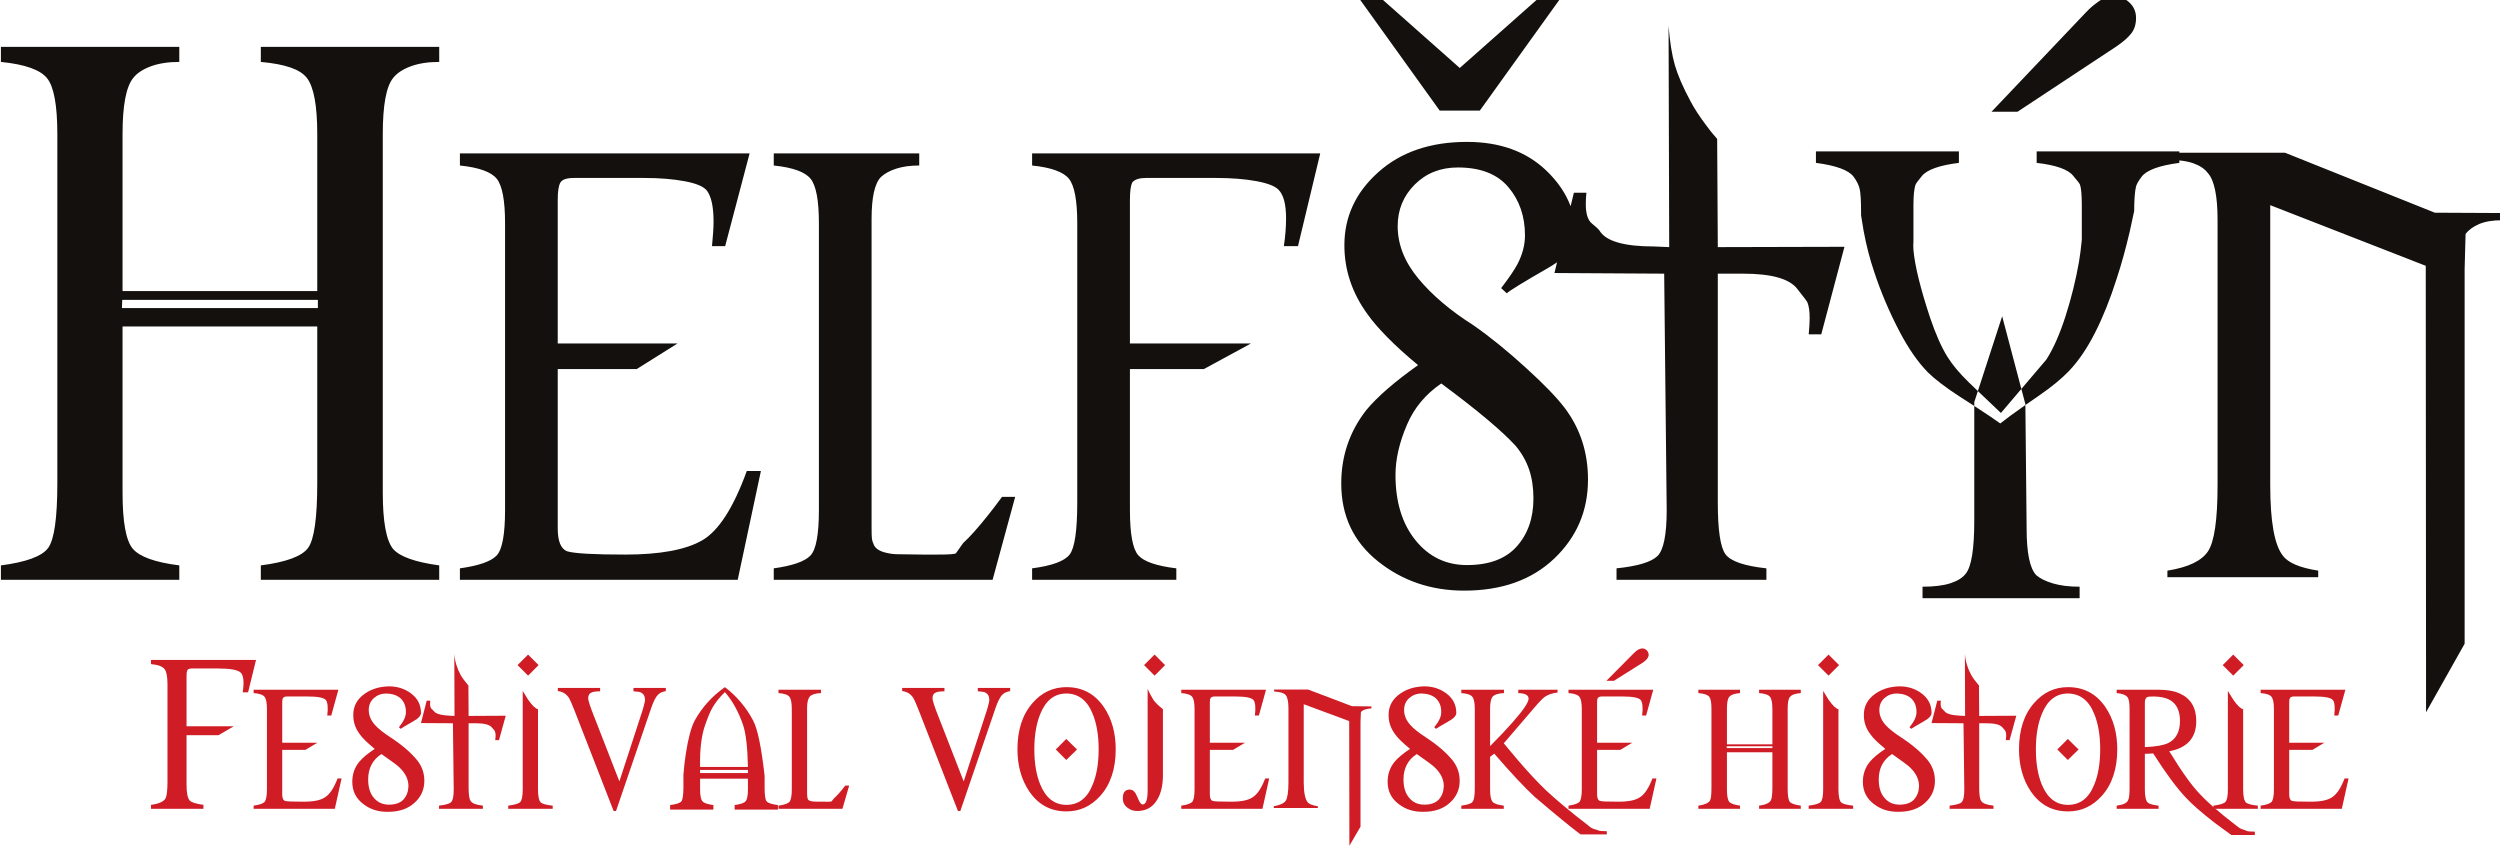 <?xml version="1.0" encoding="UTF-8" standalone="no"?>
<!DOCTYPE svg PUBLIC "-//W3C//DTD SVG 1.1//EN" "http://www.w3.org/Graphics/SVG/1.1/DTD/svg11.dtd">
<svg width="100%" height="100%" viewBox="0 0 733 248" version="1.1" xmlns="http://www.w3.org/2000/svg" xmlns:xlink="http://www.w3.org/1999/xlink" xml:space="preserve" xmlns:serif="http://www.serif.com/" style="fill-rule:evenodd;clip-rule:evenodd;stroke-linejoin:round;stroke-miterlimit:2;">
    <g transform="matrix(1,0,0,1,-433.841,-197.202)">
        <g transform="matrix(0.22,0,0,0.23,237.017,-1098.23)">
            <path d="M3525.81,6149.82C3519.78,6146.07 3513.09,6141.95 3505.75,6137.46C3487.37,6126.04 3473.44,6115.87 3463.97,6106.95C3450.88,6094.14 3438.48,6077.15 3426.78,6055.98C3412.85,6030.63 3401.43,6005 3392.52,5979.09C3386.67,5962.66 3381.93,5945.11 3378.31,5926.44C3377.19,5920.04 3376.08,5913.49 3374.97,5906.8L3374.97,5903.88C3374.97,5887.72 3374.27,5877.21 3372.88,5872.33C3371.48,5867.46 3368.84,5862.51 3364.94,5857.5C3358.25,5849.14 3341.54,5843.29 3314.8,5839.95L3314.8,5825.32L3505.34,5825.32L3505.34,5839.95C3479.43,5843.01 3462.99,5848.58 3456.03,5856.66C3451.01,5862.51 3448.23,5866.13 3447.67,5867.53C3445.72,5872.26 3444.75,5881.18 3444.75,5894.27L3444.75,5939.4C3444.47,5943.57 3444.47,5947.47 3444.75,5951.1C3446.7,5971.43 3454.08,6000.12 3466.89,6037.17C3474.41,6058.34 3482.08,6074.92 3489.88,6086.9C3496.56,6097.2 3506.03,6108.07 3518.29,6119.49C3522.39,6123.27 3526.5,6127.04 3530.62,6130.82L3525.81,6144.98L3525.81,6149.82C3542.21,6160.02 3553.77,6167.45 3560.49,6172.14C3567.05,6167.02 3578.19,6159.19 3593.93,6148.65L3593.92,6147.49L3588.57,6128.13C3599.65,6115.68 3610.76,6103.19 3621.92,6090.66C3631.39,6076.45 3639.95,6057.86 3647.61,6034.88C3655.27,6011.89 3661.19,5988.98 3665.37,5966.14C3666.76,5958.34 3668.02,5949.01 3669.13,5938.14L3669.13,5894.27C3669.13,5880.62 3668.3,5871.7 3666.63,5867.53C3666.07,5866.13 3663.14,5862.51 3657.85,5856.66C3654.51,5852.48 3648.73,5849 3640.51,5846.22C3632.29,5843.43 3621.78,5841.34 3608.96,5839.95L3608.96,5825.32L3799.09,5825.32L3799.09,5826.99L3939.9,5826.99L4139.63,5903.46L4229.05,5903.88L4229.05,5913.07C4216.8,5913.07 4206.7,5914.67 4198.76,5917.88C4190.82,5921.08 4184.76,5925.33 4180.58,5930.62L4179.33,5975.33L4179.33,6452.94L4127.93,6540.27L4127.52,5971.15L3920.26,5893.85L3920.26,6250.69C3920.26,6296.94 3925.83,6326.88 3936.97,6340.53C3943.94,6349.73 3959.68,6356.13 3984.19,6359.75L3984.19,6368.11L3783.21,6368.11L3783.21,6359.75C3810.78,6355.57 3828.82,6347.36 3837.32,6335.1C3845.81,6322.84 3850.06,6294.71 3850.06,6250.69L3850.06,5912.65C3850.06,5882.01 3845.74,5862.09 3837.11,5852.9C3832.93,5847.61 3826.59,5843.5 3818.1,5840.57C3812.77,5838.74 3806.43,5837.48 3799.09,5836.8L3799.09,5839.95C3772.34,5843.29 3755.63,5849.14 3748.94,5857.5C3744.76,5862.79 3742.26,5866.97 3741.42,5870.03C3739.75,5876.16 3738.91,5887.44 3738.91,5903.88L3738.91,5901.37C3736.96,5910.01 3735.01,5918.64 3733.06,5927.28C3727.77,5949.01 3721.92,5969.2 3715.51,5987.87C3706.88,6013.77 3697.27,6036.69 3686.68,6056.6C3676.1,6076.52 3664.54,6092.75 3652,6105.28C3642.25,6115.03 3629.16,6125.34 3612.72,6136.2C3605.86,6140.7 3599.6,6144.85 3593.93,6148.65L3595.59,6305.85C3595.59,6337.33 3599.91,6357.25 3608.55,6365.6C3613.56,6369.78 3620.94,6373.27 3630.69,6376.05C3640.44,6378.84 3652.28,6380.23 3666.21,6380.23L3666.21,6394.85L3456.87,6394.85L3456.87,6380.23C3472.19,6380.23 3484.58,6378.77 3494.05,6375.84C3503.53,6372.92 3510.35,6368.81 3514.53,6363.52C3522.05,6354.6 3525.81,6332.18 3525.81,6296.24L3525.81,6149.82ZM2987.86,5895.19L2992.22,5877.97L3008.93,5877.97C3008.65,5879.92 3008.44,5882.22 3008.3,5884.87C3008.16,5887.51 3008.09,5890.09 3008.09,5892.6C3008.09,5904.85 3010.81,5913.07 3016.24,5917.25C3021.67,5921.43 3025.09,5924.49 3026.48,5926.44C3034.84,5939.81 3059.07,5946.5 3099.18,5946.5L3119.24,5947.34L3118.41,5665.29C3120.08,5685.62 3122.86,5702.27 3126.76,5715.22C3130.66,5728.17 3137.63,5743.56 3147.66,5761.39C3152.67,5770.58 3159.91,5781.17 3169.38,5793.15C3172.45,5797.33 3177.04,5802.76 3183.17,5809.44L3184.01,5947.34L3352.82,5946.92L3321.9,6058.48L3305.18,6058.48C3306.02,6050.13 3306.44,6043.16 3306.44,6037.59C3306.44,6029.23 3305.46,6022.69 3303.51,6017.95C3302.96,6016.56 3298.5,6010.85 3290.14,6000.82C3279.84,5987.73 3255.74,5981.18 3217.85,5981.18L3184.01,5981.18L3184.01,6272.84C3184.01,6307.94 3187.42,6329.95 3194.24,6338.86C3201.07,6347.78 3219.25,6353.77 3248.78,6356.83L3248.78,6371.45L3049.04,6371.45L3049.04,6356.83C3077.18,6354.04 3095.35,6348.82 3103.57,6341.16C3111.79,6333.5 3115.9,6313.93 3115.9,6282.45L3112.56,5981.18L2966.31,5980.35L2969.76,5966.68C2966.09,5969.12 2962.01,5971.59 2957.53,5974.08C2924.11,5992.46 2905.86,6003.19 2902.79,6006.25L2895.27,5999.57C2905.58,5986.75 2912.82,5976.59 2917,5969.06C2923.69,5956.81 2927.03,5944.55 2927.03,5932.29C2927.03,5908.06 2919.65,5887.58 2904.88,5870.87C2890.12,5854.15 2867.7,5845.8 2837.61,5845.8C2814.49,5845.8 2795.34,5853.04 2780.16,5867.53C2764.97,5882.01 2757.38,5899.7 2757.38,5920.59C2757.38,5943.99 2766.58,5966.28 2784.96,5987.45C2803.35,6008.62 2827.72,6028.4 2858.08,6046.78C2880.65,6061.83 2904.33,6080.21 2929.12,6101.94C2952.8,6122.55 2969.79,6139.41 2980.1,6152.5C3000.71,6178.69 3011.02,6209.05 3011.02,6243.59C3011.02,6283.43 2996.05,6316.99 2966.1,6344.29C2936.15,6371.59 2896.11,6385.24 2845.97,6385.24C2801.95,6385.24 2763.65,6372.78 2731.06,6347.85C2698.47,6322.91 2682.17,6289.83 2682.17,6248.61C2682.17,6213.51 2693.31,6182.31 2715.6,6155.01C2730.36,6138.01 2753.34,6118.93 2784.54,6097.76C2768.39,6084.95 2754.67,6073.04 2743.38,6062.03C2732.1,6051.03 2723.4,6041.35 2717.27,6032.99C2696.66,6005.97 2686.35,5976.59 2686.35,5944.83C2686.35,5908.61 2701.39,5877.62 2731.48,5851.86C2761.56,5826.09 2800.98,5813.2 2849.73,5813.2C2893.46,5813.2 2928.63,5825.32 2955.24,5849.56C2970.47,5863.44 2981.35,5878.65 2987.86,5895.19ZM1133.61,6371.45L895.857,6371.45L895.857,6353.07C929.563,6348.89 950.526,6341.51 958.743,6330.92C966.961,6320.34 971.07,6292.76 971.07,6248.19L971.07,5803.18C971.07,5766.68 966.543,5743.01 957.49,5732.14C948.436,5721.28 927.892,5714.31 895.857,5711.25L895.857,5692.03L1133.61,5692.03L1133.61,5711.25C1118.85,5711.25 1106.17,5713.13 1095.59,5716.89C1085,5720.65 1077.2,5725.6 1072.19,5731.72C1062.72,5742.87 1057.98,5766.68 1057.98,5803.18L1057.98,6003.33L1317.47,6003.33L1317.47,5803.18C1317.47,5766.96 1312.87,5743.15 1303.68,5731.72C1299.22,5726.15 1291.91,5721.7 1281.74,5718.35C1271.57,5715.01 1258.41,5712.64 1242.26,5711.25L1242.26,5692.03L1480.01,5692.03L1480.01,5711.25C1465.25,5711.25 1452.57,5713.13 1441.99,5716.89C1431.4,5720.65 1423.6,5725.6 1418.59,5731.72C1409.39,5742.59 1404.8,5766.41 1404.8,5803.18L1404.8,6260.31C1404.8,6297.36 1409.39,6321.31 1418.59,6332.18C1427.5,6341.93 1447.98,6348.89 1480.01,6353.07L1480.01,6371.45L1242.26,6371.45L1242.26,6353.07C1275.96,6348.89 1296.92,6341.51 1305.14,6330.92C1313.36,6320.34 1317.47,6292.76 1317.47,6248.19L1317.47,6048.45L1057.98,6048.45L1057.98,6260.31C1057.98,6297.63 1062.51,6321.45 1071.56,6331.76C1080.62,6342.07 1101.3,6349.17 1133.61,6353.07L1133.61,6371.45ZM2217.52,6371.45L1925.86,6371.45L1925.86,6356.83C1950.93,6353.49 1967.23,6348.05 1974.75,6340.53C1982.27,6333.01 1986.03,6313.65 1986.03,6282.45L1986.03,5916.83C1986.03,5887.86 1982.34,5868.99 1974.96,5860.21C1967.58,5851.44 1951.21,5845.8 1925.86,5843.29L1925.86,5827.83L2119.74,5827.83L2119.74,5843.29C2108.04,5843.29 2097.87,5844.61 2089.24,5847.26C2080.6,5849.91 2073.78,5853.46 2068.76,5857.91C2060.41,5865.99 2056.23,5883.82 2056.23,5911.4L2056.23,6305.85C2056.23,6311.7 2056.37,6315.95 2056.65,6318.6C2056.93,6321.24 2057.9,6324.24 2059.57,6327.58C2062.36,6332.32 2068.07,6335.52 2076.7,6337.19C2079.21,6337.75 2081.65,6338.16 2084.02,6338.44C2086.38,6338.72 2089.38,6338.86 2093,6338.86L2124.76,6339.28L2143.98,6339.28C2159.3,6339.28 2167.52,6338.72 2168.63,6337.61C2171.7,6333.43 2174.9,6329.11 2178.24,6324.65C2187.43,6316.58 2198.72,6304.46 2212.09,6288.3C2216.54,6283.01 2222.53,6275.49 2230.05,6265.74L2247.6,6265.74L2217.52,6371.45ZM2624.51,5946.08L2605.7,5946.08C2607.65,5933.55 2608.63,5921.71 2608.63,5910.56C2608.63,5892.74 2605.28,5880.62 2598.6,5874.21C2593.86,5869.48 2583.84,5865.78 2568.51,5863.14C2553.19,5860.49 2535.5,5859.17 2515.45,5859.17L2421.85,5859.17C2413.21,5859.17 2407.22,5860.98 2403.88,5864.6C2401.65,5868.5 2400.54,5875.88 2400.54,5886.75L2400.54,6070.18L2561.83,6070.18L2499.15,6102.78L2400.54,6102.78L2400.54,6282.45C2400.54,6312.82 2404.23,6332.04 2411.61,6340.11C2418.99,6348.19 2435.92,6353.77 2462.38,6356.83L2462.38,6371.45L2270.17,6371.45L2270.17,6356.83C2296.91,6353.49 2313.62,6347.57 2320.31,6339.07C2327,6330.57 2330.34,6308.5 2330.34,6272.84L2330.34,5916.83C2330.34,5887.86 2326.65,5868.99 2319.27,5860.21C2311.88,5851.44 2295.52,5845.8 2270.17,5843.29L2270.17,5827.83L2654.17,5827.83L2624.51,5946.08ZM1861.09,5946.08L1843.54,5946.08C1844.93,5932.99 1845.63,5922.54 1845.63,5914.74C1845.63,5896.08 1842.71,5882.99 1836.86,5875.47C1832.68,5870.17 1822.79,5866.13 1807.19,5863.35C1791.59,5860.56 1773.48,5859.17 1752.87,5859.17L1659.69,5859.17C1649.94,5859.17 1643.88,5861.12 1641.51,5865.02C1639.14,5868.92 1637.96,5876.16 1637.96,5886.75L1637.96,6070.18L1797.58,6070.18L1743.26,6102.78L1637.96,6102.78L1637.96,6305.85C1637.96,6322.29 1642.14,6332.04 1650.5,6335.1C1660.25,6337.89 1686.01,6339.28 1727.8,6339.28C1774.04,6339.28 1808.16,6333.29 1830.17,6321.31C1852.18,6309.33 1872.1,6279.81 1889.92,6232.73L1908.73,6232.73L1877.81,6371.45L1507.59,6371.45L1507.59,6356.83C1532.66,6353.49 1548.96,6348.05 1556.48,6340.53C1564,6333.01 1567.76,6313.65 1567.76,6282.45L1567.76,5916.83C1567.76,5887.86 1564.07,5868.99 1556.69,5860.21C1549.31,5851.44 1532.94,5845.8 1507.59,5843.29L1507.59,5827.83L1893.68,5827.83L1861.09,5946.08ZM2938.31,6267.83C2938.31,6253.9 2936.36,6241.5 2932.46,6230.64C2928.56,6219.77 2922.57,6209.75 2914.49,6200.55C2896.39,6181.61 2863.38,6155.15 2815.46,6121.16C2794.57,6134.81 2779.39,6152.22 2769.92,6173.39C2759.61,6196.24 2754.46,6217.69 2754.46,6237.74C2754.46,6272.28 2763.37,6300.07 2781.2,6321.1C2799.03,6342.14 2821.87,6352.65 2849.73,6352.65C2879.26,6352.65 2901.4,6344.71 2916.17,6328.83C2930.93,6312.95 2938.31,6292.62 2938.31,6267.83ZM3588.57,6128.13C3579.46,6138.37 3570.38,6148.58 3561.33,6158.77C3551.02,6149.45 3540.78,6140.14 3530.62,6130.82L3563,6035.5L3588.57,6128.13ZM1318.3,6014.61L1057.57,6014.61L1057.15,6025.06L1318.3,6025.06L1318.3,6014.61ZM3583.47,5774.76L3548.79,5774.76L3674.57,5648.15C3677.63,5645.09 3680.28,5642.65 3682.5,5640.84C3684.73,5639.03 3687.66,5636.87 3691.28,5634.36C3698.24,5629.63 3705.35,5627.26 3712.59,5627.26C3719.55,5627.26 3726.1,5629.91 3732.23,5635.2C3738.36,5640.49 3741.42,5647.18 3741.42,5655.26C3741.42,5663.34 3739.19,5670.02 3734.74,5675.31C3730.28,5680.61 3723.73,5686.04 3715.1,5691.61L3583.47,5774.76ZM2866.86,5773.29L2813.37,5773.29L2706.41,5630.81L2736.07,5630.81L2840.12,5718.97L2944.16,5630.81L2973.83,5630.81L2866.86,5773.29Z" style="fill:rgb(19,16,13);fill-rule:nonzero;"/>
        </g>
        <g transform="matrix(1.164,0,0,1.164,-1168.14,-6569.09)">
            <g transform="matrix(50,0,0,50,1414.31,6016.7)">
                <path d="M-0,-0.02C0.039,-0.025 0.063,-0.036 0.073,-0.052C0.079,-0.063 0.083,-0.091 0.083,-0.136L0.083,-0.628C0.083,-0.666 0.078,-0.691 0.069,-0.703C0.059,-0.717 0.036,-0.726 -0,-0.729L-0,-0.75L0.529,-0.75L0.489,-0.587L0.462,-0.587C0.47,-0.64 0.466,-0.673 0.452,-0.686C0.438,-0.7 0.4,-0.707 0.338,-0.707L0.209,-0.707C0.196,-0.707 0.188,-0.705 0.184,-0.7C0.181,-0.695 0.179,-0.685 0.179,-0.669L0.179,-0.416L0.417,-0.416L0.34,-0.371L0.179,-0.371L0.179,-0.123C0.179,-0.081 0.184,-0.054 0.195,-0.042C0.204,-0.032 0.228,-0.025 0.264,-0.02L0.264,-0L-0,-0L-0,-0.02Z" style="fill:rgb(207,28,37);fill-rule:nonzero;"/>
            </g>
            <g transform="matrix(50,0,0,50,1439.76,6016.7)">
                <path d="M0.008,-0.016C0.038,-0.02 0.057,-0.027 0.065,-0.037C0.071,-0.047 0.075,-0.067 0.075,-0.098L0.075,-0.502C0.075,-0.533 0.071,-0.553 0.064,-0.563C0.056,-0.574 0.038,-0.581 0.008,-0.583L0.008,-0.6L0.435,-0.6L0.399,-0.47L0.379,-0.47C0.384,-0.51 0.381,-0.536 0.372,-0.548C0.362,-0.56 0.331,-0.566 0.279,-0.566L0.176,-0.566C0.166,-0.566 0.159,-0.563 0.156,-0.558C0.153,-0.555 0.152,-0.547 0.152,-0.535L0.152,-0.333L0.329,-0.333L0.269,-0.297L0.152,-0.297L0.152,-0.072C0.152,-0.054 0.157,-0.043 0.166,-0.04C0.175,-0.037 0.203,-0.036 0.251,-0.036C0.305,-0.035 0.343,-0.042 0.366,-0.057C0.391,-0.072 0.412,-0.104 0.431,-0.153L0.451,-0.153L0.417,-0L0.008,-0L0.008,-0.016Z" style="fill:rgb(207,28,37);fill-rule:nonzero;"/>
            </g>
            <g transform="matrix(50,0,0,50,1462.86,6016.7)">
                <path d="M0.406,-0.141C0.406,-0.098 0.39,-0.06 0.356,-0.03C0.323,0 0.279,0.015 0.224,0.015C0.175,0.016 0.134,0.003 0.1,-0.023C0.062,-0.051 0.043,-0.089 0.043,-0.136C0.043,-0.175 0.055,-0.21 0.08,-0.239C0.095,-0.257 0.12,-0.278 0.156,-0.302C0.122,-0.33 0.097,-0.353 0.082,-0.374C0.059,-0.404 0.048,-0.436 0.048,-0.471C0.047,-0.516 0.067,-0.553 0.106,-0.58C0.14,-0.604 0.181,-0.616 0.228,-0.617C0.27,-0.617 0.307,-0.605 0.338,-0.582C0.372,-0.557 0.389,-0.524 0.389,-0.483C0.389,-0.469 0.375,-0.454 0.347,-0.439C0.31,-0.418 0.29,-0.406 0.287,-0.403L0.278,-0.411C0.301,-0.439 0.313,-0.464 0.313,-0.485C0.314,-0.515 0.305,-0.538 0.287,-0.556C0.269,-0.572 0.245,-0.58 0.215,-0.581C0.19,-0.581 0.169,-0.573 0.152,-0.558C0.135,-0.543 0.126,-0.523 0.126,-0.498C0.126,-0.471 0.136,-0.447 0.156,-0.424C0.172,-0.405 0.2,-0.383 0.237,-0.359C0.295,-0.321 0.34,-0.282 0.372,-0.242C0.394,-0.213 0.406,-0.18 0.406,-0.141ZM0.326,-0.114C0.326,-0.148 0.311,-0.18 0.279,-0.21C0.27,-0.219 0.24,-0.241 0.19,-0.276C0.145,-0.247 0.123,-0.204 0.123,-0.148C0.123,-0.109 0.132,-0.078 0.152,-0.055C0.171,-0.032 0.197,-0.021 0.228,-0.021C0.261,-0.021 0.285,-0.03 0.301,-0.047C0.317,-0.065 0.325,-0.087 0.326,-0.114Z" style="fill:rgb(207,28,37);fill-rule:nonzero;"/>
            </g>
            <g transform="matrix(50,0,0,50,1482.86,6016.7)">
                <path d="M0.382,-0.346L0.363,-0.346C0.364,-0.354 0.365,-0.362 0.365,-0.368C0.365,-0.38 0.363,-0.389 0.359,-0.395C0.355,-0.399 0.351,-0.404 0.347,-0.409C0.335,-0.424 0.309,-0.431 0.267,-0.431L0.229,-0.431L0.229,-0.109C0.229,-0.072 0.232,-0.049 0.239,-0.04C0.247,-0.027 0.267,-0.02 0.301,-0.016L0.301,-0L0.08,-0L0.08,-0.016C0.112,-0.02 0.132,-0.025 0.14,-0.033C0.15,-0.042 0.154,-0.064 0.154,-0.098L0.15,-0.431L-0.011,-0.432L0.018,-0.545L0.036,-0.545C0.035,-0.539 0.035,-0.534 0.035,-0.529C0.035,-0.517 0.037,-0.509 0.042,-0.504C0.047,-0.5 0.051,-0.495 0.055,-0.491C0.064,-0.479 0.09,-0.471 0.136,-0.469L0.158,-0.468L0.157,-0.78C0.16,-0.742 0.171,-0.707 0.189,-0.674C0.197,-0.66 0.21,-0.642 0.228,-0.621L0.229,-0.468L0.416,-0.469L0.382,-0.346Z" style="fill:rgb(207,28,37);fill-rule:nonzero;"/>
            </g>
            <g transform="matrix(50,0,0,50,1503.19,6016.7)">
                <path d="M0.022,-0.016C0.054,-0.02 0.075,-0.026 0.083,-0.035C0.091,-0.044 0.095,-0.065 0.095,-0.098L0.095,-0.594C0.105,-0.577 0.114,-0.563 0.122,-0.55C0.143,-0.52 0.16,-0.504 0.172,-0.502L0.172,-0.098C0.172,-0.062 0.177,-0.04 0.187,-0.031C0.197,-0.024 0.216,-0.019 0.246,-0.016L0.246,-0L0.022,-0L0.022,-0.016ZM0.122,-0.671L0.069,-0.724L0.122,-0.777L0.175,-0.724L0.122,-0.671Z" style="fill:rgb(207,28,37);fill-rule:nonzero;"/>
            </g>
            <g transform="matrix(50,0,0,50,1515.79,6016.7)">
                <path d="M0.233,-0.609L0.233,-0.592C0.214,-0.592 0.2,-0.59 0.192,-0.587C0.179,-0.582 0.173,-0.573 0.173,-0.558C0.172,-0.547 0.183,-0.514 0.205,-0.459L0.33,-0.138L0.443,-0.485C0.447,-0.496 0.452,-0.513 0.457,-0.535C0.458,-0.54 0.459,-0.545 0.459,-0.549C0.459,-0.567 0.452,-0.579 0.439,-0.586C0.433,-0.589 0.42,-0.591 0.401,-0.592L0.401,-0.609L0.564,-0.609L0.564,-0.593C0.546,-0.59 0.534,-0.584 0.527,-0.577C0.514,-0.566 0.502,-0.542 0.49,-0.507L0.313,0.011L0.301,0.011L0.104,-0.495C0.09,-0.53 0.081,-0.551 0.076,-0.559C0.062,-0.579 0.044,-0.591 0.02,-0.593L0.02,-0.609L0.233,-0.609Z" style="fill:rgb(207,28,37);fill-rule:nonzero;"/>
            </g>
            <g transform="matrix(50,0,0,50,1544.67,6016.7)">
                <path d="M0.551,0.004L0.333,0.004L0.333,-0.019C0.362,-0.023 0.381,-0.029 0.388,-0.038C0.396,-0.046 0.4,-0.067 0.4,-0.098L0.4,-0.152L0.159,-0.152L0.159,-0.098C0.159,-0.067 0.163,-0.046 0.171,-0.038C0.178,-0.029 0.197,-0.023 0.226,-0.019L0.226,0.004L0.008,0.004L0.008,-0.019C0.039,-0.023 0.058,-0.029 0.065,-0.038C0.071,-0.046 0.075,-0.07 0.075,-0.109L0.075,-0.171C0.078,-0.21 0.082,-0.245 0.087,-0.277C0.099,-0.355 0.114,-0.411 0.132,-0.445C0.169,-0.512 0.22,-0.568 0.284,-0.613C0.344,-0.567 0.392,-0.51 0.426,-0.445C0.449,-0.402 0.468,-0.309 0.484,-0.166L0.484,-0.109C0.484,-0.07 0.487,-0.046 0.494,-0.038C0.501,-0.029 0.52,-0.023 0.551,-0.019L0.551,0.004ZM0.4,-0.211C0.398,-0.309 0.39,-0.379 0.376,-0.421C0.353,-0.488 0.323,-0.543 0.284,-0.588C0.258,-0.563 0.237,-0.537 0.222,-0.511C0.21,-0.491 0.198,-0.461 0.184,-0.421C0.166,-0.37 0.157,-0.3 0.159,-0.211L0.4,-0.211ZM0.4,-0.18L0.4,-0.196L0.159,-0.196L0.159,-0.18L0.4,-0.18Z" style="fill:rgb(207,28,37);fill-rule:nonzero;"/>
            </g>
            <g transform="matrix(50,0,0,50,1571.97,6016.7)">
                <path d="M0.008,-0.016C0.038,-0.02 0.057,-0.027 0.065,-0.037C0.071,-0.047 0.075,-0.067 0.075,-0.098L0.075,-0.502C0.075,-0.533 0.071,-0.553 0.064,-0.563C0.056,-0.574 0.038,-0.581 0.008,-0.583L0.008,-0.6L0.222,-0.6L0.222,-0.583C0.194,-0.582 0.175,-0.576 0.166,-0.566C0.157,-0.556 0.152,-0.537 0.152,-0.508L0.152,-0.072C0.152,-0.062 0.154,-0.054 0.156,-0.048C0.159,-0.043 0.165,-0.04 0.175,-0.038C0.183,-0.036 0.2,-0.036 0.228,-0.036C0.257,-0.035 0.273,-0.036 0.275,-0.037C0.279,-0.042 0.283,-0.047 0.287,-0.052C0.301,-0.065 0.321,-0.086 0.344,-0.117L0.364,-0.117L0.33,-0L0.008,-0L0.008,-0.016Z" style="fill:rgb(207,28,37);fill-rule:nonzero;"/>
            </g>
            <g transform="matrix(50,0,0,50,1602.52,6016.7)">
                <path d="M0.233,-0.609L0.233,-0.592C0.214,-0.592 0.2,-0.59 0.192,-0.587C0.179,-0.582 0.173,-0.573 0.173,-0.558C0.172,-0.547 0.183,-0.514 0.205,-0.459L0.33,-0.138L0.443,-0.485C0.447,-0.496 0.452,-0.513 0.457,-0.535C0.458,-0.54 0.459,-0.545 0.459,-0.549C0.459,-0.567 0.452,-0.579 0.439,-0.586C0.433,-0.589 0.42,-0.591 0.401,-0.592L0.401,-0.609L0.564,-0.609L0.564,-0.593C0.546,-0.59 0.534,-0.584 0.527,-0.577C0.514,-0.566 0.502,-0.542 0.49,-0.507L0.313,0.011L0.301,0.011L0.104,-0.495C0.09,-0.53 0.081,-0.551 0.076,-0.559C0.062,-0.579 0.044,-0.591 0.02,-0.593L0.02,-0.609L0.233,-0.609Z" style="fill:rgb(207,28,37);fill-rule:nonzero;"/>
            </g>
            <g transform="matrix(50,0,0,50,1631.41,6016.7)">
                <path d="M0.518,-0.3C0.518,-0.202 0.492,-0.123 0.44,-0.065C0.393,-0.013 0.337,0.013 0.27,0.013C0.191,0.013 0.129,-0.02 0.083,-0.087C0.043,-0.146 0.023,-0.217 0.023,-0.3C0.023,-0.397 0.048,-0.475 0.099,-0.533C0.145,-0.586 0.202,-0.613 0.27,-0.613C0.349,-0.613 0.412,-0.58 0.458,-0.513C0.498,-0.454 0.518,-0.383 0.518,-0.3ZM0.432,-0.3C0.432,-0.37 0.422,-0.43 0.402,-0.478C0.375,-0.546 0.331,-0.58 0.27,-0.581C0.21,-0.581 0.166,-0.547 0.138,-0.478C0.118,-0.429 0.108,-0.37 0.108,-0.3C0.108,-0.23 0.118,-0.17 0.138,-0.122C0.166,-0.054 0.21,-0.02 0.27,-0.02C0.331,-0.02 0.375,-0.054 0.402,-0.122C0.422,-0.17 0.432,-0.23 0.432,-0.3ZM0.269,-0.246L0.216,-0.299L0.269,-0.352L0.323,-0.299L0.269,-0.246Z" style="fill:rgb(207,28,37);fill-rule:nonzero;"/>
            </g>
            <g transform="matrix(50,0,0,50,1658.7,6016.7)">
                <path d="M0.043,-0.097C0.059,-0.097 0.071,-0.085 0.081,-0.06C0.091,-0.035 0.099,-0.022 0.107,-0.022C0.124,-0.021 0.133,-0.045 0.133,-0.091L0.133,-0.604C0.138,-0.592 0.147,-0.574 0.162,-0.549C0.171,-0.536 0.187,-0.52 0.21,-0.502L0.21,-0.169C0.21,-0.12 0.201,-0.08 0.183,-0.049C0.161,-0.01 0.128,0.01 0.083,0.011C0.062,0.011 0.045,0.006 0.031,-0.006C0.016,-0.017 0.008,-0.033 0.008,-0.053C0.008,-0.082 0.019,-0.097 0.043,-0.097ZM0.168,-0.671L0.115,-0.724L0.168,-0.777L0.221,-0.724L0.168,-0.671Z" style="fill:rgb(207,28,37);fill-rule:nonzero;"/>
            </g>
            <g transform="matrix(50,0,0,50,1673.42,6016.7)">
                <path d="M0.008,-0.016C0.038,-0.02 0.057,-0.027 0.065,-0.037C0.071,-0.047 0.075,-0.067 0.075,-0.098L0.075,-0.502C0.075,-0.533 0.071,-0.553 0.064,-0.563C0.056,-0.574 0.038,-0.581 0.008,-0.583L0.008,-0.6L0.435,-0.6L0.399,-0.47L0.379,-0.47C0.384,-0.51 0.381,-0.536 0.372,-0.548C0.362,-0.56 0.331,-0.566 0.279,-0.566L0.176,-0.566C0.166,-0.566 0.159,-0.563 0.156,-0.558C0.153,-0.555 0.152,-0.547 0.152,-0.535L0.152,-0.333L0.329,-0.333L0.269,-0.297L0.152,-0.297L0.152,-0.072C0.152,-0.054 0.157,-0.043 0.166,-0.04C0.175,-0.037 0.203,-0.036 0.251,-0.036C0.305,-0.035 0.343,-0.042 0.366,-0.057C0.391,-0.072 0.412,-0.104 0.431,-0.153L0.451,-0.153L0.417,-0L0.008,-0L0.008,-0.016Z" style="fill:rgb(207,28,37);fill-rule:nonzero;"/>
            </g>
            <g transform="matrix(50,0,0,50,1696.52,6016.7)">
                <path d="M0.504,-0.506C0.477,-0.504 0.459,-0.498 0.451,-0.487L0.449,-0.437L0.449,0.09L0.393,0.186L0.392,-0.442L0.163,-0.527L0.163,-0.133C0.163,-0.083 0.17,-0.05 0.182,-0.034C0.19,-0.024 0.207,-0.017 0.234,-0.013L0.234,-0.004L0.012,-0.004L0.012,-0.013C0.042,-0.018 0.062,-0.027 0.072,-0.04C0.081,-0.054 0.086,-0.085 0.086,-0.133L0.086,-0.507C0.086,-0.541 0.081,-0.563 0.072,-0.573C0.064,-0.583 0.045,-0.589 0.014,-0.591L0.014,-0.601L0.185,-0.601L0.406,-0.517L0.504,-0.516L0.504,-0.506Z" style="fill:rgb(207,28,37);fill-rule:nonzero;"/>
            </g>
            <g transform="matrix(50,0,0,50,1723.65,6016.7)">
                <path d="M0.406,-0.141C0.406,-0.098 0.39,-0.06 0.356,-0.03C0.323,0 0.279,0.015 0.224,0.015C0.175,0.016 0.134,0.003 0.1,-0.023C0.062,-0.051 0.043,-0.089 0.043,-0.136C0.043,-0.175 0.055,-0.21 0.08,-0.239C0.095,-0.257 0.12,-0.278 0.156,-0.302C0.122,-0.33 0.097,-0.353 0.082,-0.374C0.059,-0.404 0.048,-0.436 0.048,-0.471C0.047,-0.516 0.067,-0.553 0.106,-0.58C0.14,-0.604 0.181,-0.616 0.228,-0.617C0.27,-0.617 0.307,-0.605 0.338,-0.582C0.372,-0.557 0.389,-0.524 0.389,-0.483C0.389,-0.469 0.375,-0.454 0.347,-0.439C0.31,-0.418 0.29,-0.406 0.287,-0.403L0.278,-0.411C0.301,-0.439 0.313,-0.464 0.313,-0.485C0.314,-0.515 0.305,-0.538 0.287,-0.556C0.269,-0.572 0.245,-0.58 0.215,-0.581C0.19,-0.581 0.169,-0.573 0.152,-0.558C0.135,-0.543 0.126,-0.523 0.126,-0.498C0.126,-0.471 0.136,-0.447 0.156,-0.424C0.172,-0.405 0.2,-0.383 0.237,-0.359C0.295,-0.321 0.34,-0.282 0.372,-0.242C0.394,-0.213 0.406,-0.18 0.406,-0.141ZM0.326,-0.114C0.326,-0.148 0.311,-0.18 0.279,-0.21C0.27,-0.219 0.24,-0.241 0.19,-0.276C0.145,-0.247 0.123,-0.204 0.123,-0.148C0.123,-0.109 0.132,-0.078 0.152,-0.055C0.171,-0.032 0.197,-0.021 0.228,-0.021C0.261,-0.021 0.285,-0.03 0.301,-0.047C0.317,-0.065 0.325,-0.087 0.326,-0.114Z" style="fill:rgb(207,28,37);fill-rule:nonzero;"/>
            </g>
            <g transform="matrix(50,0,0,50,1743.66,6016.7)">
                <path d="M0.441,-0.093C0.49,-0.047 0.561,0.013 0.655,0.085C0.663,0.093 0.672,0.098 0.683,0.102C0.695,0.105 0.701,0.107 0.702,0.108C0.706,0.11 0.713,0.112 0.722,0.112C0.736,0.112 0.744,0.113 0.747,0.113L0.747,0.129L0.615,0.129C0.566,0.093 0.49,0.03 0.384,-0.06C0.331,-0.109 0.263,-0.182 0.18,-0.278L0.159,-0.262L0.159,-0.098C0.159,-0.067 0.163,-0.046 0.171,-0.036C0.178,-0.026 0.197,-0.02 0.228,-0.016L0.228,-0L0.014,-0L0.014,-0.016C0.045,-0.02 0.064,-0.026 0.071,-0.036C0.079,-0.046 0.082,-0.07 0.082,-0.109L0.082,-0.502C0.082,-0.534 0.078,-0.555 0.069,-0.565C0.061,-0.575 0.043,-0.581 0.014,-0.583L0.014,-0.6L0.229,-0.6L0.229,-0.583C0.2,-0.582 0.18,-0.575 0.171,-0.564C0.163,-0.554 0.159,-0.533 0.159,-0.502L0.159,-0.316C0.204,-0.361 0.24,-0.399 0.269,-0.432C0.325,-0.495 0.352,-0.535 0.353,-0.554C0.353,-0.573 0.336,-0.582 0.301,-0.583L0.301,-0.6L0.499,-0.6L0.499,-0.586C0.472,-0.583 0.45,-0.575 0.433,-0.563C0.423,-0.555 0.406,-0.538 0.384,-0.512L0.228,-0.33C0.253,-0.3 0.277,-0.271 0.3,-0.244C0.356,-0.179 0.403,-0.129 0.441,-0.093Z" style="fill:rgb(207,28,37);fill-rule:nonzero;"/>
            </g>
            <g transform="matrix(50,0,0,50,1770.96,6016.7)">
                <path d="M0.008,-0.016C0.038,-0.02 0.057,-0.027 0.065,-0.037C0.071,-0.047 0.075,-0.067 0.075,-0.098L0.075,-0.502C0.075,-0.533 0.071,-0.553 0.064,-0.563C0.056,-0.574 0.038,-0.581 0.008,-0.583L0.008,-0.6L0.435,-0.6L0.399,-0.47L0.379,-0.47C0.384,-0.51 0.381,-0.536 0.372,-0.548C0.362,-0.56 0.331,-0.566 0.279,-0.566L0.176,-0.566C0.166,-0.566 0.159,-0.563 0.156,-0.558C0.153,-0.555 0.152,-0.547 0.152,-0.535L0.152,-0.333L0.329,-0.333L0.269,-0.297L0.152,-0.297L0.152,-0.072C0.152,-0.054 0.157,-0.043 0.166,-0.04C0.175,-0.037 0.203,-0.036 0.251,-0.036C0.305,-0.035 0.343,-0.042 0.366,-0.057C0.391,-0.072 0.412,-0.104 0.431,-0.153L0.451,-0.153L0.417,-0L0.008,-0L0.008,-0.016ZM0.383,-0.737L0.237,-0.645L0.199,-0.645L0.338,-0.785C0.353,-0.8 0.367,-0.808 0.38,-0.808C0.388,-0.808 0.395,-0.805 0.402,-0.799C0.408,-0.793 0.411,-0.785 0.412,-0.777C0.412,-0.763 0.402,-0.75 0.383,-0.737ZM0.21,-0.433" style="fill:rgb(207,28,37);fill-rule:nonzero;"/>
            </g>
            <g transform="matrix(50,0,0,50,1803.47,6016.7)">
                <path d="M0.012,-0.016C0.043,-0.02 0.063,-0.029 0.071,-0.042C0.076,-0.051 0.078,-0.073 0.078,-0.109L0.078,-0.502C0.078,-0.533 0.075,-0.553 0.068,-0.563C0.06,-0.574 0.041,-0.581 0.012,-0.583L0.012,-0.6L0.222,-0.6L0.222,-0.583C0.194,-0.581 0.175,-0.574 0.167,-0.563C0.159,-0.553 0.156,-0.533 0.156,-0.502L0.156,-0.325L0.385,-0.325L0.385,-0.502C0.385,-0.533 0.381,-0.553 0.374,-0.563C0.366,-0.574 0.347,-0.581 0.318,-0.583L0.318,-0.6L0.528,-0.6L0.528,-0.583C0.499,-0.581 0.481,-0.574 0.473,-0.563C0.465,-0.553 0.462,-0.533 0.462,-0.502L0.462,-0.098C0.462,-0.065 0.466,-0.044 0.473,-0.035C0.481,-0.026 0.499,-0.02 0.528,-0.016L0.528,-0L0.318,-0L0.318,-0.016C0.35,-0.02 0.369,-0.029 0.377,-0.042C0.382,-0.051 0.385,-0.073 0.385,-0.109L0.385,-0.285L0.156,-0.285L0.156,-0.098C0.156,-0.065 0.16,-0.044 0.168,-0.035C0.176,-0.026 0.194,-0.02 0.222,-0.016L0.222,-0L0.012,-0L0.012,-0.016ZM0.385,-0.306L0.385,-0.315L0.155,-0.315L0.155,-0.306L0.385,-0.306Z" style="fill:rgb(207,28,37);fill-rule:nonzero;"/>
            </g>
            <g transform="matrix(50,0,0,50,1830.76,6016.7)">
                <path d="M0.022,-0.016C0.054,-0.02 0.075,-0.026 0.083,-0.035C0.091,-0.044 0.095,-0.065 0.095,-0.098L0.095,-0.594C0.105,-0.577 0.114,-0.563 0.122,-0.55C0.143,-0.52 0.16,-0.504 0.172,-0.502L0.172,-0.098C0.172,-0.062 0.177,-0.04 0.187,-0.031C0.197,-0.024 0.216,-0.019 0.246,-0.016L0.246,-0L0.022,-0L0.022,-0.016ZM0.122,-0.671L0.069,-0.724L0.122,-0.777L0.175,-0.724L0.122,-0.671Z" style="fill:rgb(207,28,37);fill-rule:nonzero;"/>
            </g>
            <g transform="matrix(50,0,0,50,1843.36,6016.7)">
                <path d="M0.406,-0.141C0.406,-0.098 0.39,-0.06 0.356,-0.03C0.323,0 0.279,0.015 0.224,0.015C0.175,0.016 0.134,0.003 0.1,-0.023C0.062,-0.051 0.043,-0.089 0.043,-0.136C0.043,-0.175 0.055,-0.21 0.08,-0.239C0.095,-0.257 0.12,-0.278 0.156,-0.302C0.122,-0.33 0.097,-0.353 0.082,-0.374C0.059,-0.404 0.048,-0.436 0.048,-0.471C0.047,-0.516 0.067,-0.553 0.106,-0.58C0.14,-0.604 0.181,-0.616 0.228,-0.617C0.27,-0.617 0.307,-0.605 0.338,-0.582C0.372,-0.557 0.389,-0.524 0.389,-0.483C0.389,-0.469 0.375,-0.454 0.347,-0.439C0.31,-0.418 0.29,-0.406 0.287,-0.403L0.278,-0.411C0.301,-0.439 0.313,-0.464 0.313,-0.485C0.314,-0.515 0.305,-0.538 0.287,-0.556C0.269,-0.572 0.245,-0.58 0.215,-0.581C0.19,-0.581 0.169,-0.573 0.152,-0.558C0.135,-0.543 0.126,-0.523 0.126,-0.498C0.126,-0.471 0.136,-0.447 0.156,-0.424C0.172,-0.405 0.2,-0.383 0.237,-0.359C0.295,-0.321 0.34,-0.282 0.372,-0.242C0.394,-0.213 0.406,-0.18 0.406,-0.141ZM0.326,-0.114C0.326,-0.148 0.311,-0.18 0.279,-0.21C0.27,-0.219 0.24,-0.241 0.19,-0.276C0.145,-0.247 0.123,-0.204 0.123,-0.148C0.123,-0.109 0.132,-0.078 0.152,-0.055C0.171,-0.032 0.197,-0.021 0.228,-0.021C0.261,-0.021 0.285,-0.03 0.301,-0.047C0.317,-0.065 0.325,-0.087 0.326,-0.114Z" style="fill:rgb(207,28,37);fill-rule:nonzero;"/>
            </g>
            <g transform="matrix(50,0,0,50,1863.36,6016.7)">
                <path d="M0.382,-0.346L0.363,-0.346C0.364,-0.354 0.365,-0.362 0.365,-0.368C0.365,-0.38 0.363,-0.389 0.359,-0.395C0.355,-0.399 0.351,-0.404 0.347,-0.409C0.335,-0.424 0.309,-0.431 0.267,-0.431L0.229,-0.431L0.229,-0.109C0.229,-0.072 0.232,-0.049 0.239,-0.04C0.247,-0.027 0.267,-0.02 0.301,-0.016L0.301,-0L0.08,-0L0.08,-0.016C0.112,-0.02 0.132,-0.025 0.14,-0.033C0.15,-0.042 0.154,-0.064 0.154,-0.098L0.15,-0.431L-0.011,-0.432L0.018,-0.545L0.036,-0.545C0.035,-0.539 0.035,-0.534 0.035,-0.529C0.035,-0.517 0.037,-0.509 0.042,-0.504C0.047,-0.5 0.051,-0.495 0.055,-0.491C0.064,-0.479 0.09,-0.471 0.136,-0.469L0.158,-0.468L0.157,-0.78C0.16,-0.742 0.171,-0.707 0.189,-0.674C0.197,-0.66 0.21,-0.642 0.228,-0.621L0.229,-0.468L0.416,-0.469L0.382,-0.346Z" style="fill:rgb(207,28,37);fill-rule:nonzero;"/>
            </g>
            <g transform="matrix(50,0,0,50,1883.69,6016.7)">
                <path d="M0.518,-0.3C0.518,-0.202 0.492,-0.123 0.44,-0.065C0.393,-0.013 0.337,0.013 0.27,0.013C0.191,0.013 0.129,-0.02 0.083,-0.087C0.043,-0.146 0.023,-0.217 0.023,-0.3C0.023,-0.397 0.048,-0.475 0.099,-0.533C0.145,-0.586 0.202,-0.613 0.27,-0.613C0.349,-0.613 0.412,-0.58 0.458,-0.513C0.498,-0.454 0.518,-0.383 0.518,-0.3ZM0.432,-0.3C0.432,-0.37 0.422,-0.43 0.402,-0.478C0.375,-0.546 0.331,-0.58 0.27,-0.581C0.21,-0.581 0.166,-0.547 0.138,-0.478C0.118,-0.429 0.108,-0.37 0.108,-0.3C0.108,-0.23 0.118,-0.17 0.138,-0.122C0.166,-0.054 0.21,-0.02 0.27,-0.02C0.331,-0.02 0.375,-0.054 0.402,-0.122C0.422,-0.17 0.432,-0.23 0.432,-0.3ZM0.269,-0.246L0.216,-0.299L0.269,-0.352L0.323,-0.299L0.269,-0.246Z" style="fill:rgb(207,28,37);fill-rule:nonzero;"/>
            </g>
            <g transform="matrix(50,0,0,50,1910.99,6016.7)">
                <path d="M0.228,-0.331C0.267,-0.35 0.288,-0.387 0.288,-0.443C0.288,-0.495 0.27,-0.531 0.234,-0.55C0.215,-0.56 0.189,-0.565 0.157,-0.566C0.139,-0.566 0.128,-0.565 0.123,-0.563C0.115,-0.559 0.111,-0.55 0.111,-0.534L0.111,-0.311C0.166,-0.313 0.204,-0.32 0.228,-0.331ZM-0.031,-0.016C-0,-0.02 0.019,-0.028 0.026,-0.042C0.032,-0.052 0.034,-0.074 0.034,-0.109L0.034,-0.502C0.034,-0.532 0.031,-0.552 0.024,-0.562C0.015,-0.573 -0.003,-0.581 -0.031,-0.583L-0.031,-0.6L0.179,-0.6C0.222,-0.6 0.258,-0.594 0.287,-0.581C0.342,-0.556 0.37,-0.51 0.37,-0.442C0.37,-0.358 0.325,-0.307 0.234,-0.29C0.25,-0.264 0.265,-0.24 0.28,-0.217C0.316,-0.162 0.347,-0.12 0.373,-0.091C0.416,-0.042 0.483,0.017 0.575,0.087C0.583,0.094 0.592,0.1 0.602,0.103C0.614,0.107 0.62,0.109 0.621,0.11C0.625,0.112 0.631,0.114 0.641,0.114C0.655,0.115 0.664,0.115 0.665,0.115L0.665,0.132L0.547,0.132C0.516,0.11 0.488,0.089 0.461,0.069C0.398,0.02 0.349,-0.022 0.316,-0.058C0.271,-0.106 0.216,-0.18 0.153,-0.279L0.111,-0.277L0.111,-0.098C0.111,-0.062 0.116,-0.04 0.126,-0.031C0.135,-0.024 0.153,-0.019 0.18,-0.016L0.18,-0L-0.031,-0L-0.031,-0.016Z" style="fill:rgb(207,28,37);fill-rule:nonzero;"/>
            </g>
            <g transform="matrix(50,0,0,50,1932.7,6016.7)">
                <path d="M0.022,-0.016C0.054,-0.02 0.075,-0.026 0.083,-0.035C0.091,-0.044 0.095,-0.065 0.095,-0.098L0.095,-0.594C0.105,-0.577 0.114,-0.563 0.122,-0.55C0.143,-0.52 0.16,-0.504 0.172,-0.502L0.172,-0.098C0.172,-0.062 0.177,-0.04 0.187,-0.031C0.197,-0.024 0.216,-0.019 0.246,-0.016L0.246,-0L0.022,-0L0.022,-0.016ZM0.122,-0.671L0.069,-0.724L0.122,-0.777L0.175,-0.724L0.122,-0.671Z" style="fill:rgb(207,28,37);fill-rule:nonzero;"/>
            </g>
            <g transform="matrix(50,0,0,50,1945.3,6016.7)">
                <path d="M0.008,-0.016C0.038,-0.02 0.057,-0.027 0.065,-0.037C0.071,-0.047 0.075,-0.067 0.075,-0.098L0.075,-0.502C0.075,-0.533 0.071,-0.553 0.064,-0.563C0.056,-0.574 0.038,-0.581 0.008,-0.583L0.008,-0.6L0.435,-0.6L0.399,-0.47L0.379,-0.47C0.384,-0.51 0.381,-0.536 0.372,-0.548C0.362,-0.56 0.331,-0.566 0.279,-0.566L0.176,-0.566C0.166,-0.566 0.159,-0.563 0.156,-0.558C0.153,-0.555 0.152,-0.547 0.152,-0.535L0.152,-0.333L0.329,-0.333L0.269,-0.297L0.152,-0.297L0.152,-0.072C0.152,-0.054 0.157,-0.043 0.166,-0.04C0.175,-0.037 0.203,-0.036 0.251,-0.036C0.305,-0.035 0.343,-0.042 0.366,-0.057C0.391,-0.072 0.412,-0.104 0.431,-0.153L0.451,-0.153L0.417,-0L0.008,-0L0.008,-0.016Z" style="fill:rgb(207,28,37);fill-rule:nonzero;"/>
            </g>
        </g>
    </g>
</svg>
